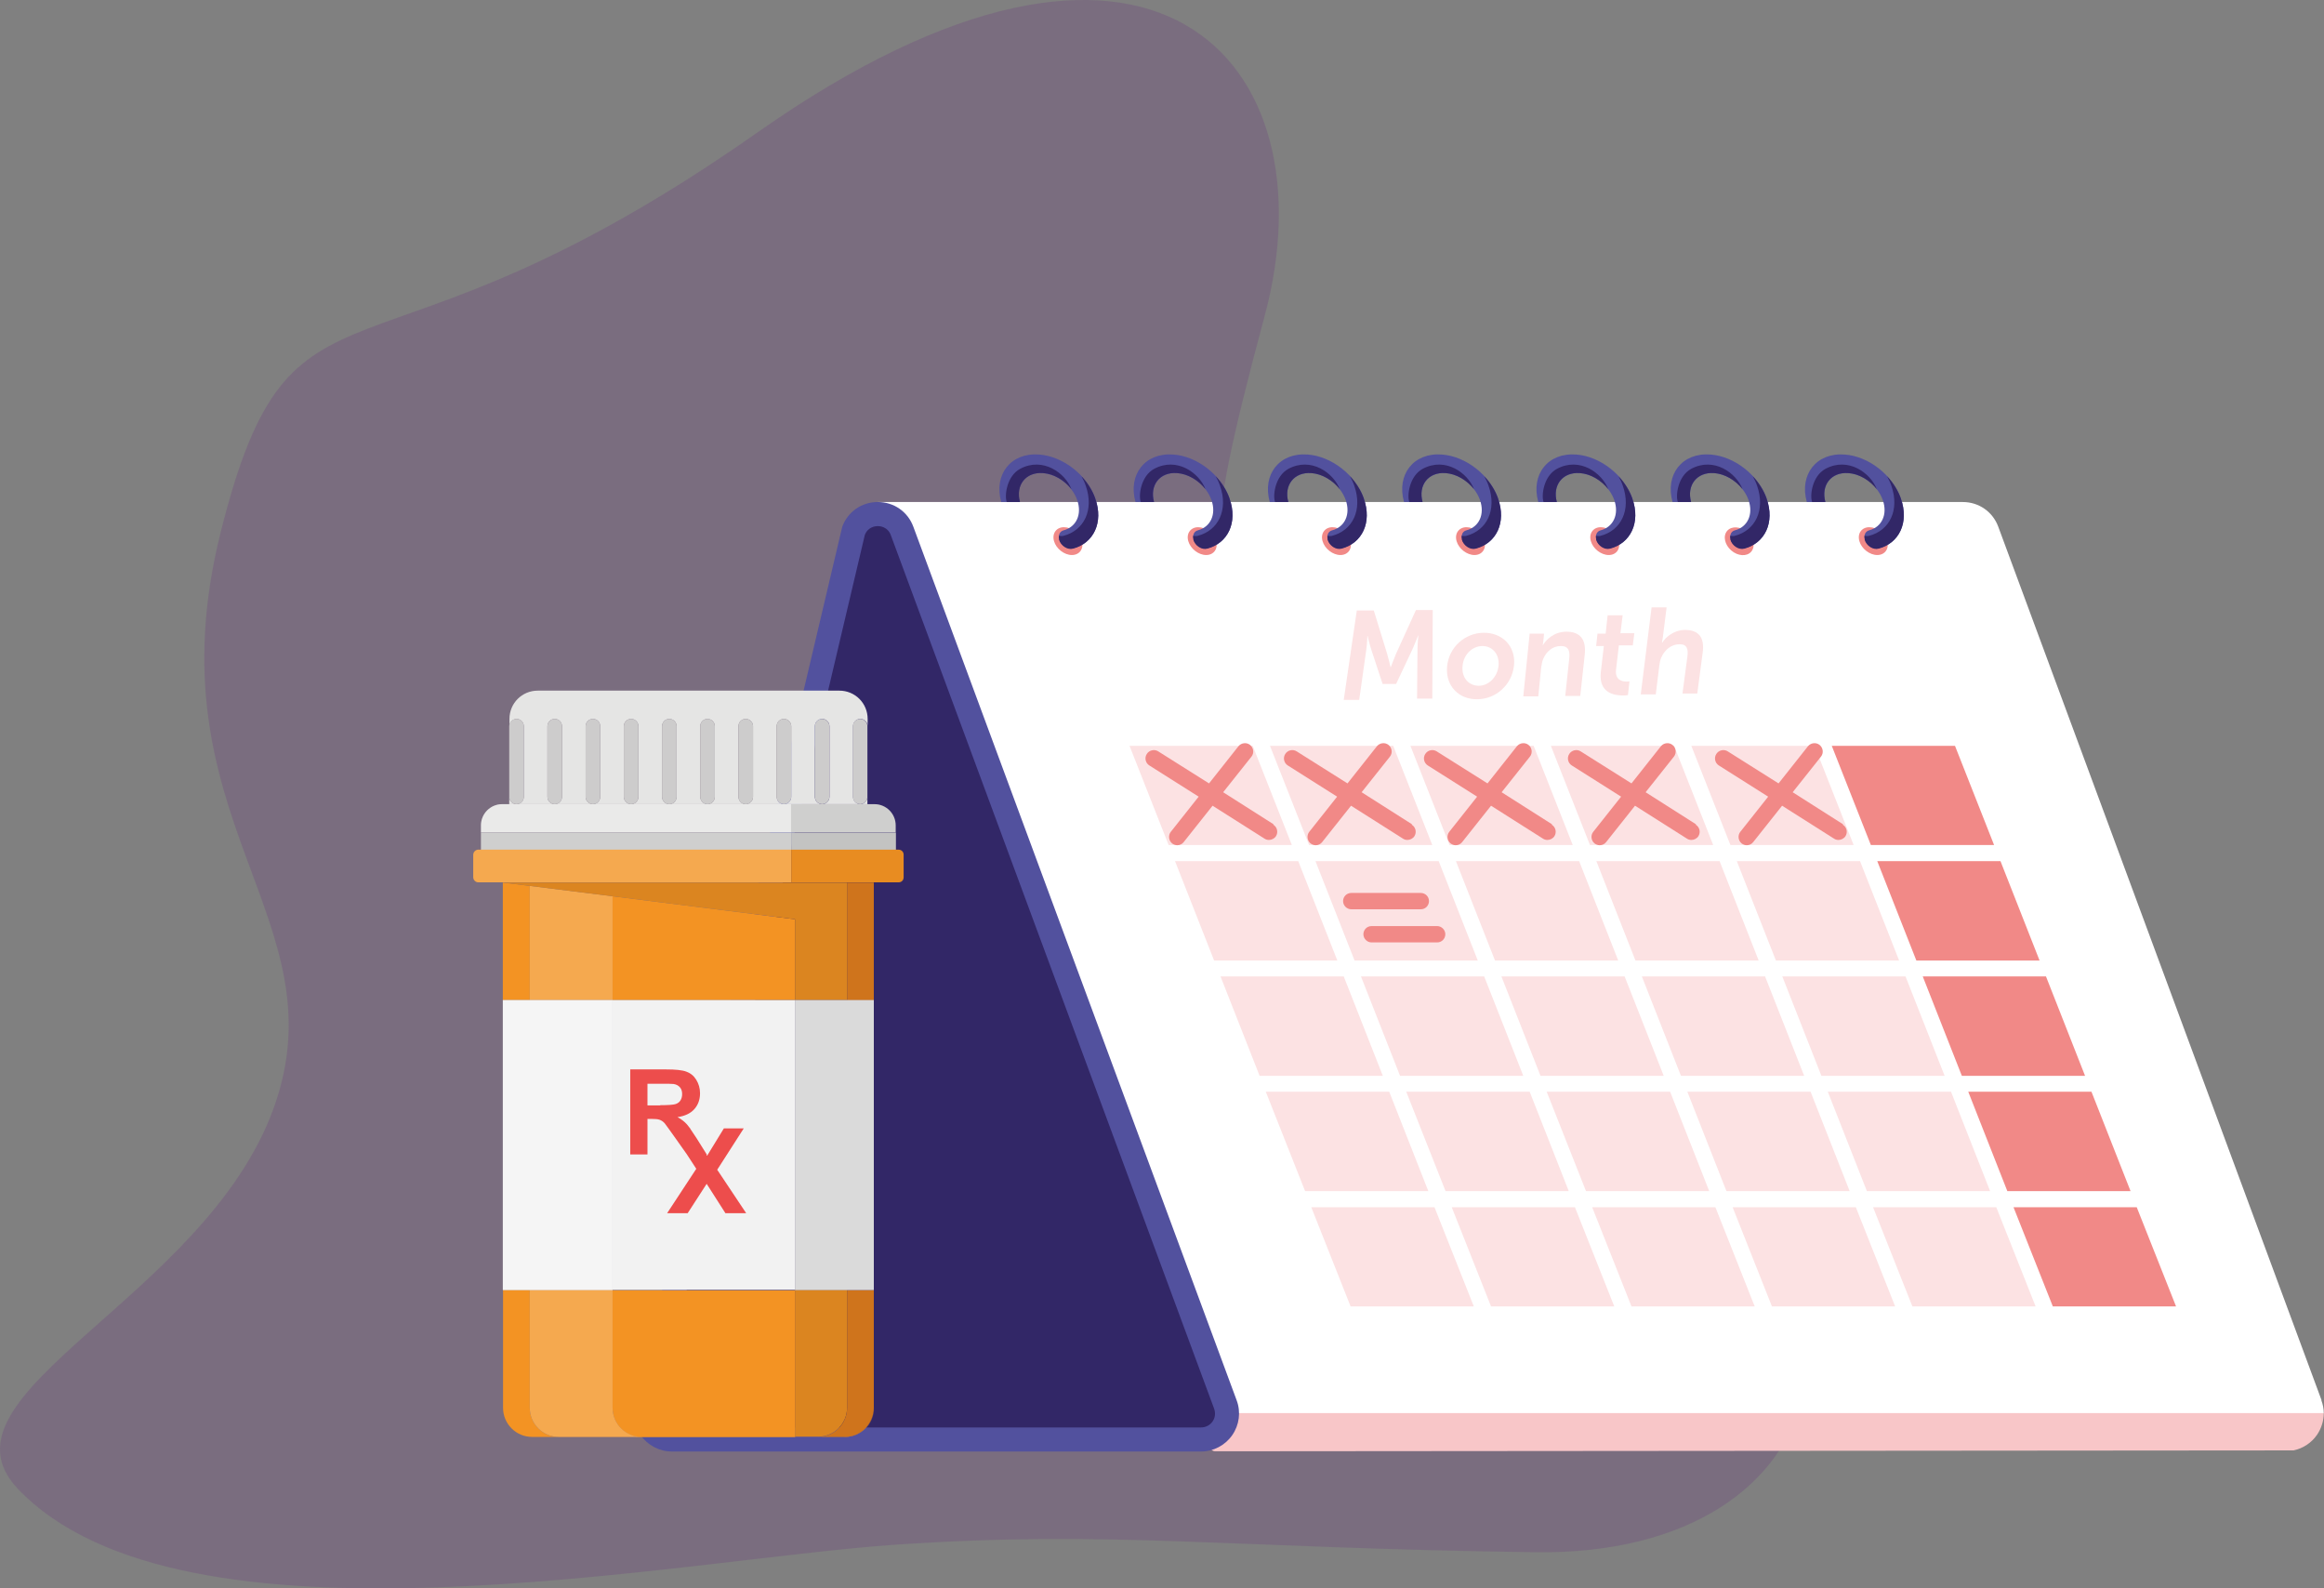 <?xml version="1.0" encoding="UTF-8"?><svg xmlns="http://www.w3.org/2000/svg" viewBox="0 0 105.24 71.92"><rect x="0" y="0" width="105.24" height="71.92" fill="#808080" stroke="none"/><defs><style>.cls-1{opacity:.05;}.cls-1,.cls-2,.cls-3{fill:#010101;}.cls-2{opacity:.1;}.cls-4{fill:#f8c6c8;}.cls-5{fill:#f2f2f2;}.cls-6{fill:#e5811f;}.cls-7{fill:#ed4d4c;}.cls-8,.cls-9{fill:#fff;}.cls-10{fill:#f39323;}.cls-11{fill:#e5e5e4;}.cls-12{fill:#f18987;}.cls-13{fill:#fce2e3;}.cls-14{fill:#cdcccc;}.cls-15{fill:#322767;}.cls-16{fill:#52519e;}.cls-17{fill:#652580;mix-blend-mode:multiply;}.cls-17,.cls-9{opacity:.2;}.cls-3{opacity:.15;}.cls-18{isolation:isolate;}</style></defs><g class="cls-18"><g id="Layer_2"><g id="Layer_1-2"><g><path id="die_2" class="cls-17" d="M56.31,30.21c-1.12-5.59-2.13-4.42,.96-15.91s-5.05-20.89-22.96-8.31C16.41,18.56,13.25,11.08,9.99,24.11c-3.26,13.03,5.52,17.43,2.4,26.07-3.12,8.63-15.65,12.93-11.59,17.22,7.46,7.87,29.92,3.21,39.74,2.54,9.82-.67,14.92,.15,28.98,.34,14.06,.2,16.89-12.78,4.26-19.72-12.63-6.94-16.27-14.3-17.48-20.34Z"/><g><g><path class="cls-8" d="M105.13,63.4l-14.64-39.55c-.25-.68-.88-1.12-1.61-1.12H39.75l15.67,41.26h49.81c0-.2-.04-.4-.11-.59Z"/><path class="cls-4" d="M55.42,63.99l-.61,1.38c-.07,.16,.05,.34,.22,.34l48.83-.04c.43-.09,.81-.34,1.06-.7,.2-.29,.31-.64,.31-.99H55.42Z"/><path class="cls-15" d="M38.65,24.04c.38-1.02,1.83-1.02,2.21,0l7.06,19.08,7.58,20.47c.28,.77-.28,1.58-1.1,1.58H30.42c-.82,0-1.39-.82-1.1-1.58l9.33-39.55Z"/><path class="cls-16" d="M56,63.4l-14.64-39.55c-.25-.68-.88-1.12-1.61-1.12-.73,0-1.36,.44-1.61,1.12l-9.33,39.55c-.19,.53-.12,1.12,.2,1.58,.32,.46,.85,.74,1.41,.74h23.97c.56,0,1.09-.28,1.41-.74,.32-.46,.4-1.05,.2-1.58Zm-1.09,.96c-.12,.17-.31,.27-.52,.27H30.42c-.21,0-.4-.1-.52-.27-.12-.17-.15-.38-.07-.58l9.33-39.55c.14-.38,.49-.41,.59-.41,.1,0,.45,.03,.59,.41l14.64,39.55c.07,.2,.05,.41-.07,.58Z"/><g><g><path class="cls-12" d="M48.99,24.5c.1,.35-.11,.63-.45,.63s-.71-.28-.81-.63c-.1-.35,.11-.63,.45-.63s.71,.28,.81,.63Z"/><path class="cls-16" d="M47.97,24.43v-.02c-.06-.19,.03-.36,.2-.4,.56-.15,.84-.71,.61-1.37-.23-.65-.9-1.17-1.56-1.22-.78-.05-1.25,.56-1.04,1.31h-.84c-.35-1.24,.43-2.25,1.72-2.15,1.08,.08,2.17,.93,2.54,1.99,.38,1.09-.08,2.02-1.01,2.26-.24,.06-.55-.14-.62-.4Z"/><path class="cls-15" d="M49.6,22.57c-.13-.37-.35-.71-.63-1.01,.08,.14,.15,.29,.2,.44,.38,1.09-.08,2.02-1.01,2.26-.07,.02-.14,.01-.21,0,0,.05,0,.1,.01,.16v.02c.08,.27,.38,.47,.63,.4,.93-.24,1.39-1.18,1.01-2.26Z"/><path class="cls-15" d="M47.23,21.42c.49,.03,.98,.33,1.29,.73h0c-.28-.73-1.29-1.48-2.33-.92-.6,.33-.71,1.21-.6,1.5h.6c-.21-.76,.26-1.37,1.04-1.31Z"/></g><g><path class="cls-12" d="M55.07,24.5c.1,.35-.11,.63-.45,.63s-.71-.28-.81-.63c-.1-.35,.11-.63,.45-.63s.71,.28,.81,.63Z"/><path class="cls-16" d="M54.05,24.43v-.02c-.06-.19,.03-.36,.2-.4,.56-.15,.84-.71,.61-1.37-.23-.65-.9-1.17-1.56-1.22-.78-.05-1.25,.56-1.04,1.31h-.84c-.35-1.24,.43-2.25,1.72-2.15,1.08,.08,2.17,.93,2.54,1.99,.38,1.09-.08,2.02-1.01,2.26-.24,.06-.55-.14-.62-.4Z"/><path class="cls-15" d="M55.68,22.57c-.13-.37-.35-.71-.63-1.01,.08,.14,.15,.29,.2,.44,.38,1.09-.08,2.02-1.01,2.26-.07,.02-.14,.01-.21,0,0,.05,0,.1,.01,.16v.02c.08,.27,.38,.47,.63,.4,.93-.24,1.39-1.18,1.01-2.26Z"/><path class="cls-15" d="M53.3,21.42c.49,.03,.98,.33,1.29,.73h0c-.28-.73-1.29-1.48-2.33-.92-.6,.33-.71,1.21-.6,1.5h.6c-.21-.76,.26-1.37,1.04-1.31Z"/></g><g><path class="cls-12" d="M61.15,24.5c.1,.35-.11,.63-.45,.63s-.71-.28-.81-.63c-.1-.35,.11-.63,.45-.63s.71,.28,.81,.63Z"/><path class="cls-16" d="M60.13,24.43v-.02c-.06-.19,.03-.36,.2-.4,.56-.15,.84-.71,.61-1.37-.23-.65-.9-1.17-1.56-1.22-.78-.05-1.25,.56-1.04,1.31h-.84c-.35-1.24,.43-2.25,1.72-2.15,1.08,.08,2.17,.93,2.54,1.99,.38,1.09-.08,2.02-1.01,2.26-.24,.06-.55-.14-.62-.4Z"/><path class="cls-15" d="M61.76,22.57c-.13-.37-.35-.71-.63-1.01,.08,.14,.15,.29,.2,.44,.38,1.09-.08,2.02-1.01,2.26-.07,.02-.14,.01-.21,0,0,.05,0,.1,.01,.16v.02c.08,.27,.38,.47,.63,.4,.93-.24,1.39-1.18,1.01-2.26Z"/><path class="cls-15" d="M59.38,21.42c.49,.03,.98,.33,1.29,.73h0c-.28-.73-1.29-1.48-2.33-.92-.6,.33-.71,1.21-.6,1.5h.6c-.21-.76,.26-1.37,1.04-1.31Z"/></g><g><path class="cls-12" d="M67.22,24.5c.1,.35-.11,.63-.45,.63s-.71-.28-.81-.63c-.1-.35,.11-.63,.45-.63s.71,.28,.81,.63Z"/><path class="cls-16" d="M66.21,24.43v-.02c-.06-.19,.03-.36,.2-.4,.56-.15,.84-.71,.61-1.37-.23-.65-.9-1.17-1.56-1.22-.78-.05-1.25,.56-1.04,1.31h-.84c-.35-1.24,.43-2.25,1.72-2.15,1.08,.08,2.17,.93,2.54,1.99,.38,1.09-.08,2.02-1.01,2.26-.24,.06-.55-.14-.62-.4Z"/><path class="cls-15" d="M67.84,22.57c-.13-.37-.35-.71-.63-1.01,.08,.14,.15,.29,.2,.44,.38,1.09-.08,2.02-1.01,2.26-.07,.02-.14,.01-.21,0,0,.05,0,.1,.01,.16v.02c.08,.27,.38,.47,.63,.4,.93-.24,1.39-1.18,1.01-2.26Z"/><path class="cls-15" d="M65.46,21.42c.49,.03,.98,.33,1.29,.73h0c-.28-.73-1.29-1.48-2.33-.92-.6,.33-.71,1.21-.6,1.5h.6c-.21-.76,.26-1.37,1.04-1.31Z"/></g><g><path class="cls-12" d="M73.3,24.5c.1,.35-.11,.63-.45,.63s-.71-.28-.81-.63c-.1-.35,.11-.63,.45-.63s.71,.28,.81,.63Z"/><path class="cls-16" d="M72.29,24.43v-.02c-.06-.19,.03-.36,.2-.4,.56-.15,.84-.71,.61-1.37-.23-.65-.9-1.17-1.56-1.22-.78-.05-1.25,.56-1.04,1.31h-.84c-.35-1.24,.43-2.25,1.72-2.15,1.08,.08,2.17,.93,2.54,1.99,.38,1.09-.08,2.02-1.01,2.26-.24,.06-.55-.14-.62-.4Z"/><path class="cls-15" d="M73.92,22.57c-.13-.37-.35-.71-.63-1.01,.08,.14,.15,.29,.2,.44,.38,1.09-.08,2.02-1.01,2.26-.07,.02-.14,.01-.21,0,0,.05,0,.1,.01,.16v.02c.08,.27,.38,.47,.63,.4,.93-.24,1.39-1.18,1.01-2.26Z"/><path class="cls-15" d="M71.54,21.42c.49,.03,.98,.33,1.29,.73h0c-.28-.73-1.29-1.48-2.33-.92-.6,.33-.71,1.21-.6,1.5h.6c-.21-.76,.26-1.37,1.04-1.31Z"/></g><g><ellipse class="cls-12" cx="78.75" cy="24.5" rx=".55" ry=".72" transform="translate(8.58 67.83) rotate(-48.97)"/><path class="cls-16" d="M78.37,24.43v-.02c-.06-.19,.03-.36,.2-.4,.56-.15,.84-.71,.61-1.37-.23-.65-.9-1.17-1.56-1.22-.78-.05-1.25,.56-1.04,1.31h-.84c-.35-1.24,.43-2.25,1.72-2.15,1.08,.08,2.17,.93,2.54,1.99,.38,1.09-.08,2.02-1.01,2.26-.24,.06-.55-.14-.62-.4Z"/><path class="cls-15" d="M80,22.57c-.13-.37-.35-.71-.63-1.01,.08,.14,.15,.29,.2,.44,.38,1.09-.08,2.02-1.01,2.26-.07,.02-.14,.01-.21,0,0,.05,0,.1,.01,.16v.02c.08,.27,.38,.47,.63,.4,.93-.24,1.39-1.18,1.01-2.26Z"/><path class="cls-15" d="M77.62,21.42c.49,.03,.98,.33,1.29,.73h0c-.28-.73-1.29-1.48-2.33-.92-.6,.33-.71,1.21-.6,1.5h.6c-.21-.76,.26-1.37,1.04-1.31Z"/></g><g><path class="cls-12" d="M85.46,24.5c.1,.35-.11,.63-.45,.63s-.71-.28-.81-.63c-.1-.35,.11-.63,.45-.63s.71,.28,.81,.63Z"/><path class="cls-16" d="M84.45,24.43v-.02c-.06-.19,.03-.36,.2-.4,.56-.15,.84-.71,.61-1.37-.23-.65-.9-1.17-1.56-1.22-.78-.05-1.25,.56-1.04,1.31h-.84c-.35-1.24,.43-2.25,1.72-2.15,1.08,.08,2.17,.93,2.54,1.99,.38,1.09-.08,2.02-1.01,2.26-.24,.06-.55-.14-.62-.4Z"/><path class="cls-15" d="M86.08,22.57c-.13-.37-.35-.71-.63-1.01,.08,.14,.15,.29,.2,.44,.38,1.09-.08,2.02-1.01,2.26-.07,.02-.14,.01-.21,0,0,.05,0,.1,.01,.16v.02c.08,.27,.38,.47,.63,.4,.93-.24,1.39-1.18,1.01-2.26Z"/><path class="cls-15" d="M83.7,21.42c.49,.03,.98,.33,1.29,.73h0c-.28-.73-1.29-1.48-2.33-.92-.6,.33-.71,1.21-.6,1.5h.6c-.21-.76,.26-1.37,1.04-1.31Z"/></g></g><g><polygon class="cls-13" points="66.92 43.49 65.15 38.99 59.57 38.99 61.34 43.49 66.92 43.49"/><polygon class="cls-13" points="57.51 33.77 59.28 38.26 64.86 38.26 63.09 33.77 57.51 33.77"/><polygon class="cls-13" points="68.98 48.71 67.21 44.21 61.63 44.21 63.4 48.71 68.98 48.71"/><polygon class="cls-13" points="63.87 33.77 65.64 38.26 71.22 38.26 69.45 33.77 63.87 33.77"/><polygon class="cls-13" points="77.4 53.93 75.63 49.43 70.04 49.43 71.82 53.93 77.4 53.93"/><polygon class="cls-13" points="83.76 53.93 81.99 49.43 76.41 49.43 78.18 53.93 83.76 53.93"/><polygon class="cls-13" points="90.12 53.93 88.35 49.43 82.77 49.43 84.54 53.93 90.12 53.93"/><polygon class="cls-13" points="71.04 53.93 69.27 49.43 63.68 49.43 65.46 53.93 71.04 53.93"/><polygon class="cls-13" points="70.23 33.77 72 38.26 77.58 38.26 75.81 33.77 70.23 33.77"/><polygon class="cls-13" points="76.59 33.77 78.36 38.26 83.94 38.26 82.17 33.77 76.59 33.77"/><polygon class="cls-13" points="65.93 38.99 67.7 43.49 73.28 43.49 71.51 38.99 65.93 38.99"/><polygon class="cls-13" points="79.64 43.49 77.87 38.99 72.29 38.99 74.06 43.49 79.64 43.49"/><polygon class="cls-12" points="90.9 53.93 96.48 53.93 94.71 49.43 89.13 49.43 90.9 53.93"/><polygon class="cls-13" points="75.34 48.71 73.57 44.21 67.99 44.21 69.76 48.71 75.34 48.71"/><polygon class="cls-12" points="88.84 48.71 94.42 48.71 92.65 44.21 87.07 44.21 88.84 48.71"/><polygon class="cls-13" points="78.65 38.99 80.42 43.49 86 43.49 84.23 38.99 78.65 38.99"/><polygon class="cls-13" points="81.7 48.71 79.93 44.21 74.35 44.21 76.12 48.71 81.7 48.71"/><polygon class="cls-13" points="88.06 48.71 86.29 44.21 80.71 44.21 82.48 48.71 88.06 48.71"/><polygon class="cls-13" points="78.46 54.66 80.24 59.15 85.82 59.15 84.04 54.66 78.46 54.66"/><polygon class="cls-13" points="62.91 49.43 57.32 49.43 59.1 53.93 64.68 53.93 62.91 49.43"/><polygon class="cls-12" points="86.78 43.49 92.36 43.49 90.59 38.99 85.01 38.99 86.78 43.49"/><polygon class="cls-13" points="60.85 44.21 55.27 44.21 57.04 48.71 62.62 48.71 60.85 44.21"/><polygon class="cls-13" points="65.74 54.66 67.52 59.15 73.1 59.15 71.32 54.66 65.74 54.66"/><polygon class="cls-13" points="59.38 54.66 61.16 59.15 66.74 59.15 64.96 54.66 59.38 54.66"/><polygon class="cls-12" points="96.76 54.66 91.18 54.66 92.96 59.15 98.54 59.15 96.76 54.66"/><polygon class="cls-13" points="72.1 54.66 73.88 59.15 79.46 59.15 77.68 54.66 72.1 54.66"/><polygon class="cls-13" points="84.82 54.66 86.6 59.15 92.18 59.15 90.4 54.66 84.82 54.66"/><polygon class="cls-13" points="58.79 38.99 53.21 38.99 54.98 43.49 60.56 43.49 58.79 38.99"/><polygon class="cls-13" points="56.73 33.77 51.15 33.77 52.92 38.26 58.5 38.26 56.73 33.77"/><polygon class="cls-12" points="84.72 38.26 90.3 38.26 88.53 33.77 82.95 33.77 84.72 38.26"/></g></g><g><path class="cls-12" d="M64.71,40.8c0-.21-.17-.37-.37-.37h-3.15c-.21,0-.37,.17-.37,.37s.17,.37,.37,.37h3.15c.21,0,.37-.17,.37-.37Z"/><path class="cls-12" d="M65.08,41.93h-2.97c-.21,0-.37,.17-.37,.37s.17,.37,.37,.37h2.97c.21,0,.37-.17,.37-.37s-.17-.37-.37-.37Z"/></g><path class="cls-12" d="M70.28,37.32l-2.28-1.45,1.28-1.61c.13-.16,.1-.4-.06-.53-.16-.13-.4-.1-.53,.06l-1.33,1.68-2.3-1.45c-.17-.11-.41-.06-.52,.12-.11,.17-.06,.41,.12,.52l2.23,1.41-1.26,1.59c-.13,.16-.1,.4,.06,.53,.07,.05,.15,.08,.23,.08,.11,0,.22-.05,.29-.14l1.31-1.65,2.35,1.49c.06,.04,.13,.06,.2,.06,.12,0,.25-.06,.32-.17,.11-.17,.06-.41-.12-.52Z"/><path class="cls-12" d="M76.8,37.32l-2.28-1.45,1.28-1.61c.13-.16,.1-.4-.06-.53-.16-.13-.4-.1-.53,.06l-1.33,1.68-2.3-1.45c-.17-.11-.41-.06-.52,.12-.11,.17-.06,.41,.12,.52l2.23,1.41-1.26,1.59c-.13,.16-.1,.4,.06,.53,.07,.05,.15,.08,.23,.08,.11,0,.22-.05,.29-.14l1.31-1.65,2.35,1.49c.06,.04,.13,.06,.2,.06,.12,0,.25-.06,.32-.17,.11-.17,.06-.41-.12-.52Z"/><path class="cls-12" d="M83.46,37.32l-2.28-1.45,1.28-1.61c.13-.16,.1-.4-.06-.53-.16-.13-.4-.1-.53,.06l-1.33,1.68-2.3-1.45c-.17-.11-.41-.06-.52,.12-.11,.17-.06,.41,.12,.52l2.23,1.41-1.26,1.59c-.13,.16-.1,.4,.06,.53,.07,.05,.15,.08,.23,.08,.11,0,.22-.05,.29-.14l1.31-1.65,2.35,1.49c.06,.04,.13,.06,.2,.06,.12,0,.25-.06,.32-.17,.11-.17,.06-.41-.12-.52Z"/><path class="cls-12" d="M63.94,37.32l-2.28-1.45,1.28-1.61c.13-.16,.1-.4-.06-.53-.16-.13-.4-.1-.53,.06l-1.33,1.68-2.3-1.45c-.17-.11-.41-.06-.52,.12-.11,.17-.06,.41,.12,.52l2.23,1.41-1.26,1.59c-.13,.16-.1,.4,.06,.53,.07,.05,.15,.08,.23,.08,.11,0,.22-.05,.29-.14l1.31-1.65,2.35,1.49c.06,.04,.13,.06,.2,.06,.12,0,.25-.06,.32-.17,.11-.17,.06-.41-.12-.52Z"/><path class="cls-12" d="M57.67,37.32l-2.28-1.45,1.28-1.61c.13-.16,.1-.4-.06-.53-.16-.13-.4-.1-.53,.06l-1.33,1.68-2.3-1.45c-.17-.11-.41-.06-.52,.12-.11,.17-.06,.41,.12,.52l2.23,1.41-1.26,1.59c-.13,.16-.1,.4,.06,.53,.07,.05,.15,.08,.23,.08,.11,0,.22-.05,.29-.14l1.31-1.65,2.35,1.49c.06,.04,.13,.06,.2,.06,.12,0,.25-.06,.32-.17,.11-.17,.06-.41-.12-.52Z"/></g><g><path class="cls-13" d="M61.45,27.64h.76l.61,1.98c.07,.24,.15,.59,.15,.59h.01s.13-.35,.23-.59l.91-2h.76l-.02,4.01h-.69l.02-2.24c0-.27,.04-.62,.04-.62h-.01s-.15,.39-.26,.63l-.74,1.57h-.61l-.51-1.55c-.08-.23-.17-.63-.17-.63h-.01s-.01,.36-.05,.63l-.32,2.27h-.7l.59-4.04Z"/><path class="cls-13" d="M67.18,28.65c.85-.01,1.47,.61,1.38,1.48-.09,.88-.82,1.52-1.65,1.53-.84,.02-1.46-.6-1.38-1.48,.08-.88,.81-1.52,1.65-1.53Zm-.22,2.4c.44,0,.85-.38,.9-.91,.05-.53-.29-.89-.73-.89-.45,0-.86,.38-.9,.91-.05,.54,.29,.89,.74,.89Z"/><path class="cls-13" d="M69.26,28.69h.66l-.03,.32c-.01,.11-.03,.2-.03,.2h.01c.14-.24,.49-.6,1.05-.61,.61,0,.93,.32,.84,1.07l-.2,1.84h-.68l.18-1.68c.04-.35-.02-.58-.38-.58-.37,0-.66,.25-.8,.59-.05,.12-.07,.25-.09,.38l-.13,1.31h-.68l.29-2.85Z"/><path class="cls-13" d="M72.64,29.25h-.36l.06-.56h.37l.09-.83h.68l-.1,.81h.63l-.07,.55h-.63l-.13,1.11c-.05,.47,.29,.53,.48,.53,.08,0,.13-.01,.13-.01l-.07,.62s-.08,.02-.21,.02c-.38,0-1.12-.09-1.02-1.05l.14-1.2Z"/><path class="cls-13" d="M74.78,27.5h.69l-.17,1.36c-.02,.14-.04,.24-.04,.24h.01c.17-.27,.54-.57,1.02-.58,.61,0,.92,.31,.81,1.06l-.24,1.82h-.67l.22-1.66c.05-.34-.01-.58-.36-.57-.36,0-.67,.25-.82,.6-.05,.11-.07,.23-.09,.37l-.16,1.3h-.68l.49-3.94Z"/></g><g><g><path class="cls-10" d="M40.69,39.96h0c.13,0,.23-.1,.23-.23h0c0,.12-.1,.23-.23,.23Z"/><path class="cls-10" d="M21.43,39.71h0c0,.14,.1,.24,.23,.24h.01c-.13,0-.24-.11-.24-.24Z"/><path class="cls-10" d="M40.69,38.47h0c.13,0,.23,.1,.23,.23h0c0-.13-.1-.23-.23-.23Z"/><path class="cls-10" d="M21.67,38.47h-.01c-.13,0-.23,.1-.23,.23h0c0-.12,.11-.23,.24-.23Z"/><rect class="cls-11" x="21.78" y="37.7" width="14.05" height=".78"/><rect class="cls-2" x="21.78" y="37.7" width="14.05" height=".78"/><rect class="cls-11" x="35.83" y="37.7" width="4.74" height=".78"/><rect class="cls-3" x="35.83" y="37.7" width="4.74" height=".78"/><path class="cls-11" d="M35.83,36.41h-13.09c-.53,0-.96,.43-.96,.96v.32h14.05v-1.28Z"/><path class="cls-9" d="M35.83,36.41h-13.09c-.53,0-.96,.43-.96,.96v.32h14.05v-1.28Z"/><path class="cls-11" d="M38.62,36.41h-2.8v1.28h4.74v-.32c0-.53-.43-.96-.96-.96h-.98Z"/><path class="cls-2" d="M38.62,36.41h-2.8v1.28h4.74v-.32c0-.53-.43-.96-.96-.96h-.98Z"/><path class="cls-11" d="M23.39,32.55c.18,0,.33,.15,.33,.33v3.2c0,.18-.15,.33-.33,.33h1.73c-.18,0-.33-.15-.33-.33v-3.2c0-.18,.15-.33,.33-.33s.33,.15,.33,.33v3.2c0,.18-.15,.33-.33,.33h1.73c-.18,0-.33-.15-.33-.33v-3.2c0-.18,.15-.33,.33-.33s.33,.15,.33,.33v3.2c0,.18-.15,.33-.33,.33h1.73c-.18,0-.33-.15-.33-.33v-3.2c0-.18,.15-.33,.33-.33s.33,.15,.33,.33v3.2c0,.18-.15,.33-.33,.33h1.73c-.18,0-.33-.15-.33-.33v-3.2c0-.18,.15-.33,.33-.33s.33,.15,.33,.33v3.2c0,.18-.15,.33-.33,.33h1.73c-.18,0-.33-.15-.33-.33v-3.2c0-.18,.15-.33,.33-.33s.33,.15,.33,.33v3.2c0,.18-.15,.33-.33,.33h1.73c-.18,0-.33-.15-.33-.33v-3.2c0-.18,.15-.33,.33-.33s.33,.15,.33,.33v3.2c0,.18-.15,.33-.33,.33h1.73c-.18,0-.33-.15-.33-.33v-3.2c0-.18,.15-.33,.33-.33s.33,.15,.33,.33v3.2c0,.18-.15,.33-.33,.33h1.73c-.18,0-.33-.15-.33-.33v-3.2c0-.18,.15-.33,.33-.33s.33,.15,.33,.33v3.2c0,.18-.15,.33-.33,.33h1.73c-.18,0-.33-.15-.33-.33v-3.2c0-.18,.15-.33,.33-.33s.33,.15,.33,.33v-.33c0-.71-.57-1.28-1.28-1.28h-13.66c-.71,0-1.28,.57-1.28,1.28v.33c0-.18,.15-.33,.33-.33Z"/><path class="cls-11" d="M23.06,36.08v.33h.33c-.18,0-.33-.15-.33-.33Z"/><path class="cls-11" d="M38.95,36.41h.33v-.33c0,.18-.15,.33-.33,.33Z"/><path class="cls-14" d="M23.39,36.41c.18,0,.33-.15,.33-.33v-3.2c0-.18-.15-.33-.33-.33s-.33,.15-.33,.33v3.2c0,.18,.15,.33,.33,.33Z"/><path class="cls-14" d="M25.45,36.08v-3.2c0-.18-.15-.33-.33-.33s-.33,.15-.33,.33v3.2c0,.18,.15,.33,.33,.33s.33-.15,.33-.33Z"/><path class="cls-14" d="M27.18,36.08v-3.2c0-.18-.15-.33-.33-.33s-.33,.15-.33,.33v3.2c0,.18,.15,.33,.33,.33s.33-.15,.33-.33Z"/><path class="cls-14" d="M28.91,36.08v-3.2c0-.18-.15-.33-.33-.33s-.33,.15-.33,.33v3.2c0,.18,.15,.33,.33,.33s.33-.15,.33-.33Z"/><path class="cls-14" d="M34.1,36.08v-3.2c0-.18-.15-.33-.33-.33s-.33,.15-.33,.33v3.2c0,.18,.15,.33,.33,.33s.33-.15,.33-.33Z"/><path class="cls-14" d="M37.56,36.08v-3.2c0-.18-.15-.33-.33-.33s-.33,.15-.33,.33v3.2c0,.18,.15,.33,.33,.33s.33-.15,.33-.33Z"/><path class="cls-14" d="M35.83,36.08v-3.2c0-.18-.15-.33-.33-.33s-.33,.15-.33,.33v3.2c0,.18,.15,.33,.33,.33s.33-.15,.33-.33Z"/><path class="cls-14" d="M32.37,36.08v-3.2c0-.18-.15-.33-.33-.33s-.33,.15-.33,.33v3.2c0,.18,.15,.33,.33,.33s.33-.15,.33-.33Z"/><path class="cls-14" d="M30.64,36.08v-3.2c0-.18-.15-.33-.33-.33s-.33,.15-.33,.33v3.2c0,.18,.15,.33,.33,.33s.33-.15,.33-.33Z"/><path class="cls-14" d="M38.95,32.55c-.18,0-.33,.15-.33,.33v3.2c0,.18,.15,.33,.33,.33s.33-.15,.33-.33v-3.2c0-.18-.15-.33-.33-.33Z"/><path class="cls-10" d="M35.83,38.47h-14.16c-.13,0-.24,.11-.24,.24v1c0,.13,.11,.24,.24,.24h14.16v-1.48Z"/><path class="cls-9" d="M35.83,38.47h-14.16c-.13,0-.24,.11-.24,.24v1c0,.13,.11,.24,.24,.24h14.16v-1.48Z"/><path class="cls-10" d="M40.69,38.47h-4.86v1.48h4.86c.13,0,.23-.1,.23-.23v-1.02c0-.13-.1-.23-.23-.23Z"/><path class="cls-1" d="M40.69,38.47h-4.86v1.48h4.86c.13,0,.23-.1,.23-.23v-1.02c0-.13-.1-.23-.23-.23Z"/><polygon class="cls-10" points="27.74 40.58 27.74 45.28 36 45.28 36 41.62 27.74 40.58"/><polygon class="cls-10" points="23.99 40.11 22.77 39.96 22.77 45.28 23.99 45.28 23.99 40.11"/><path class="cls-10" d="M23.99,63.74v-5.34h-1.21v5.34c0,.73,.59,1.32,1.32,1.32h1.21c-.73,0-1.32-.59-1.32-1.32Z"/><path class="cls-10" d="M27.74,58.41v5.34c0,.73,.59,1.32,1.32,1.32h6.95v-6.65h-8.27Z"/><path class="cls-6" d="M38.24,65.06h.02c.73,0,1.32-.59,1.32-1.32v-.02c0,.74-.6,1.33-1.33,1.33Z"/><rect class="cls-5" x="27.74" y="45.28" width="8.27" height="13.12"/><polygon class="cls-10" points="23.99 40.11 23.99 45.28 27.74 45.28 27.74 40.58 23.99 40.11"/><polygon class="cls-9" points="23.99 40.11 23.99 45.28 27.74 45.28 27.74 40.58 23.99 40.11"/><path class="cls-10" d="M27.74,63.74v-5.34h-3.75v5.34c0,.73,.59,1.32,1.32,1.32h3.75c-.73,0-1.32-.59-1.32-1.32Z"/><path class="cls-9" d="M27.74,63.74v-5.34h-3.75v5.34c0,.73,.59,1.32,1.32,1.32h3.75c-.73,0-1.32-.59-1.32-1.32Z"/><polygon class="cls-5" points="27.74 58.41 27.74 45.28 23.99 45.28 22.77 45.28 22.77 58.41 23.99 58.41 27.74 58.41"/><polygon class="cls-9" points="27.74 58.41 27.74 45.28 23.99 45.28 22.77 45.28 22.77 58.41 23.99 58.41 27.74 58.41"/><path class="cls-10" d="M38.36,63.74v-5.34h-2.36v6.65h1.04c.73,0,1.32-.59,1.32-1.32Z"/><path class="cls-2" d="M38.36,63.74v-5.34h-2.36v6.65h1.04c.73,0,1.32-.59,1.32-1.32Z"/><polygon class="cls-10" points="23.99 40.11 27.74 40.58 27.74 40.58 36 41.62 36 45.28 38.36 45.28 38.36 39.96 35.83 39.96 22.77 39.96 23.99 40.11 23.99 40.11"/><polygon class="cls-2" points="23.99 40.11 27.74 40.58 27.74 40.58 36 41.62 36 45.28 38.36 45.28 38.36 39.96 35.83 39.96 22.77 39.96 23.99 40.11 23.99 40.11"/><path class="cls-6" d="M38.36,63.74c0,.73-.59,1.32-1.32,1.32h1.2c.74,0,1.33-.6,1.33-1.33v-5.32h-1.21v5.34Z"/><path class="cls-2" d="M38.36,63.74c0,.73-.59,1.32-1.32,1.32h1.2c.74,0,1.33-.6,1.33-1.33v-5.32h-1.21v5.34Z"/><rect class="cls-6" x="38.36" y="39.96" width="1.21" height="5.33"/><rect class="cls-2" x="38.36" y="39.96" width="1.21" height="5.33"/><polygon class="cls-5" points="36 45.28 36 58.41 38.36 58.41 39.57 58.41 39.57 45.28 38.36 45.28 36 45.28"/><polygon class="cls-2" points="36 45.28 36 58.41 38.36 58.41 39.57 58.41 39.57 45.28 38.36 45.28 36 45.28"/><rect class="cls-10" x="25.86" y="38.45" width="0" height="3.78" transform="translate(-17.39 60.97) rotate(-82.84)"/><rect class="cls-9" x="25.86" y="38.45" width="0" height="3.78" transform="translate(-17.39 60.97) rotate(-82.84)"/><rect class="cls-2" x="25.86" y="38.45" width="0" height="3.78" transform="translate(-17.39 60.97) rotate(-82.84)"/></g><path class="cls-7" d="M32.48,52.96l1.2-1.87h-.9l-.76,1.24-.03-.05h.02l-.47-.75c-.11-.17-.2-.3-.28-.42v-.02h-.01c-.06-.07-.11-.15-.15-.19-.11-.12-.25-.23-.42-.32,.34-.05,.59-.17,.76-.36,.17-.19,.26-.43,.26-.72,0-.23-.06-.43-.17-.61-.11-.18-.26-.3-.45-.37-.19-.07-.49-.1-.9-.1h-1.64v3.85h.78v-1.61h.16c.18,0,.31,.01,.39,.04,.08,.03,.16,.08,.23,.16,.07,.08,1,1.4,1,1.4l.43,.66-1.32,2.01h.93l.86-1.33,.85,1.33h.94l-1.32-1.98Zm-2.58-2.91h-.58v-.98h.61c.32,0,.5,0,.57,.01,.13,.02,.22,.07,.29,.15s.1,.18,.1,.31c0,.12-.03,.21-.08,.29-.05,.08-.13,.13-.22,.16-.09,.03-.33,.05-.7,.05Z"/></g></g></g></g></g></svg>